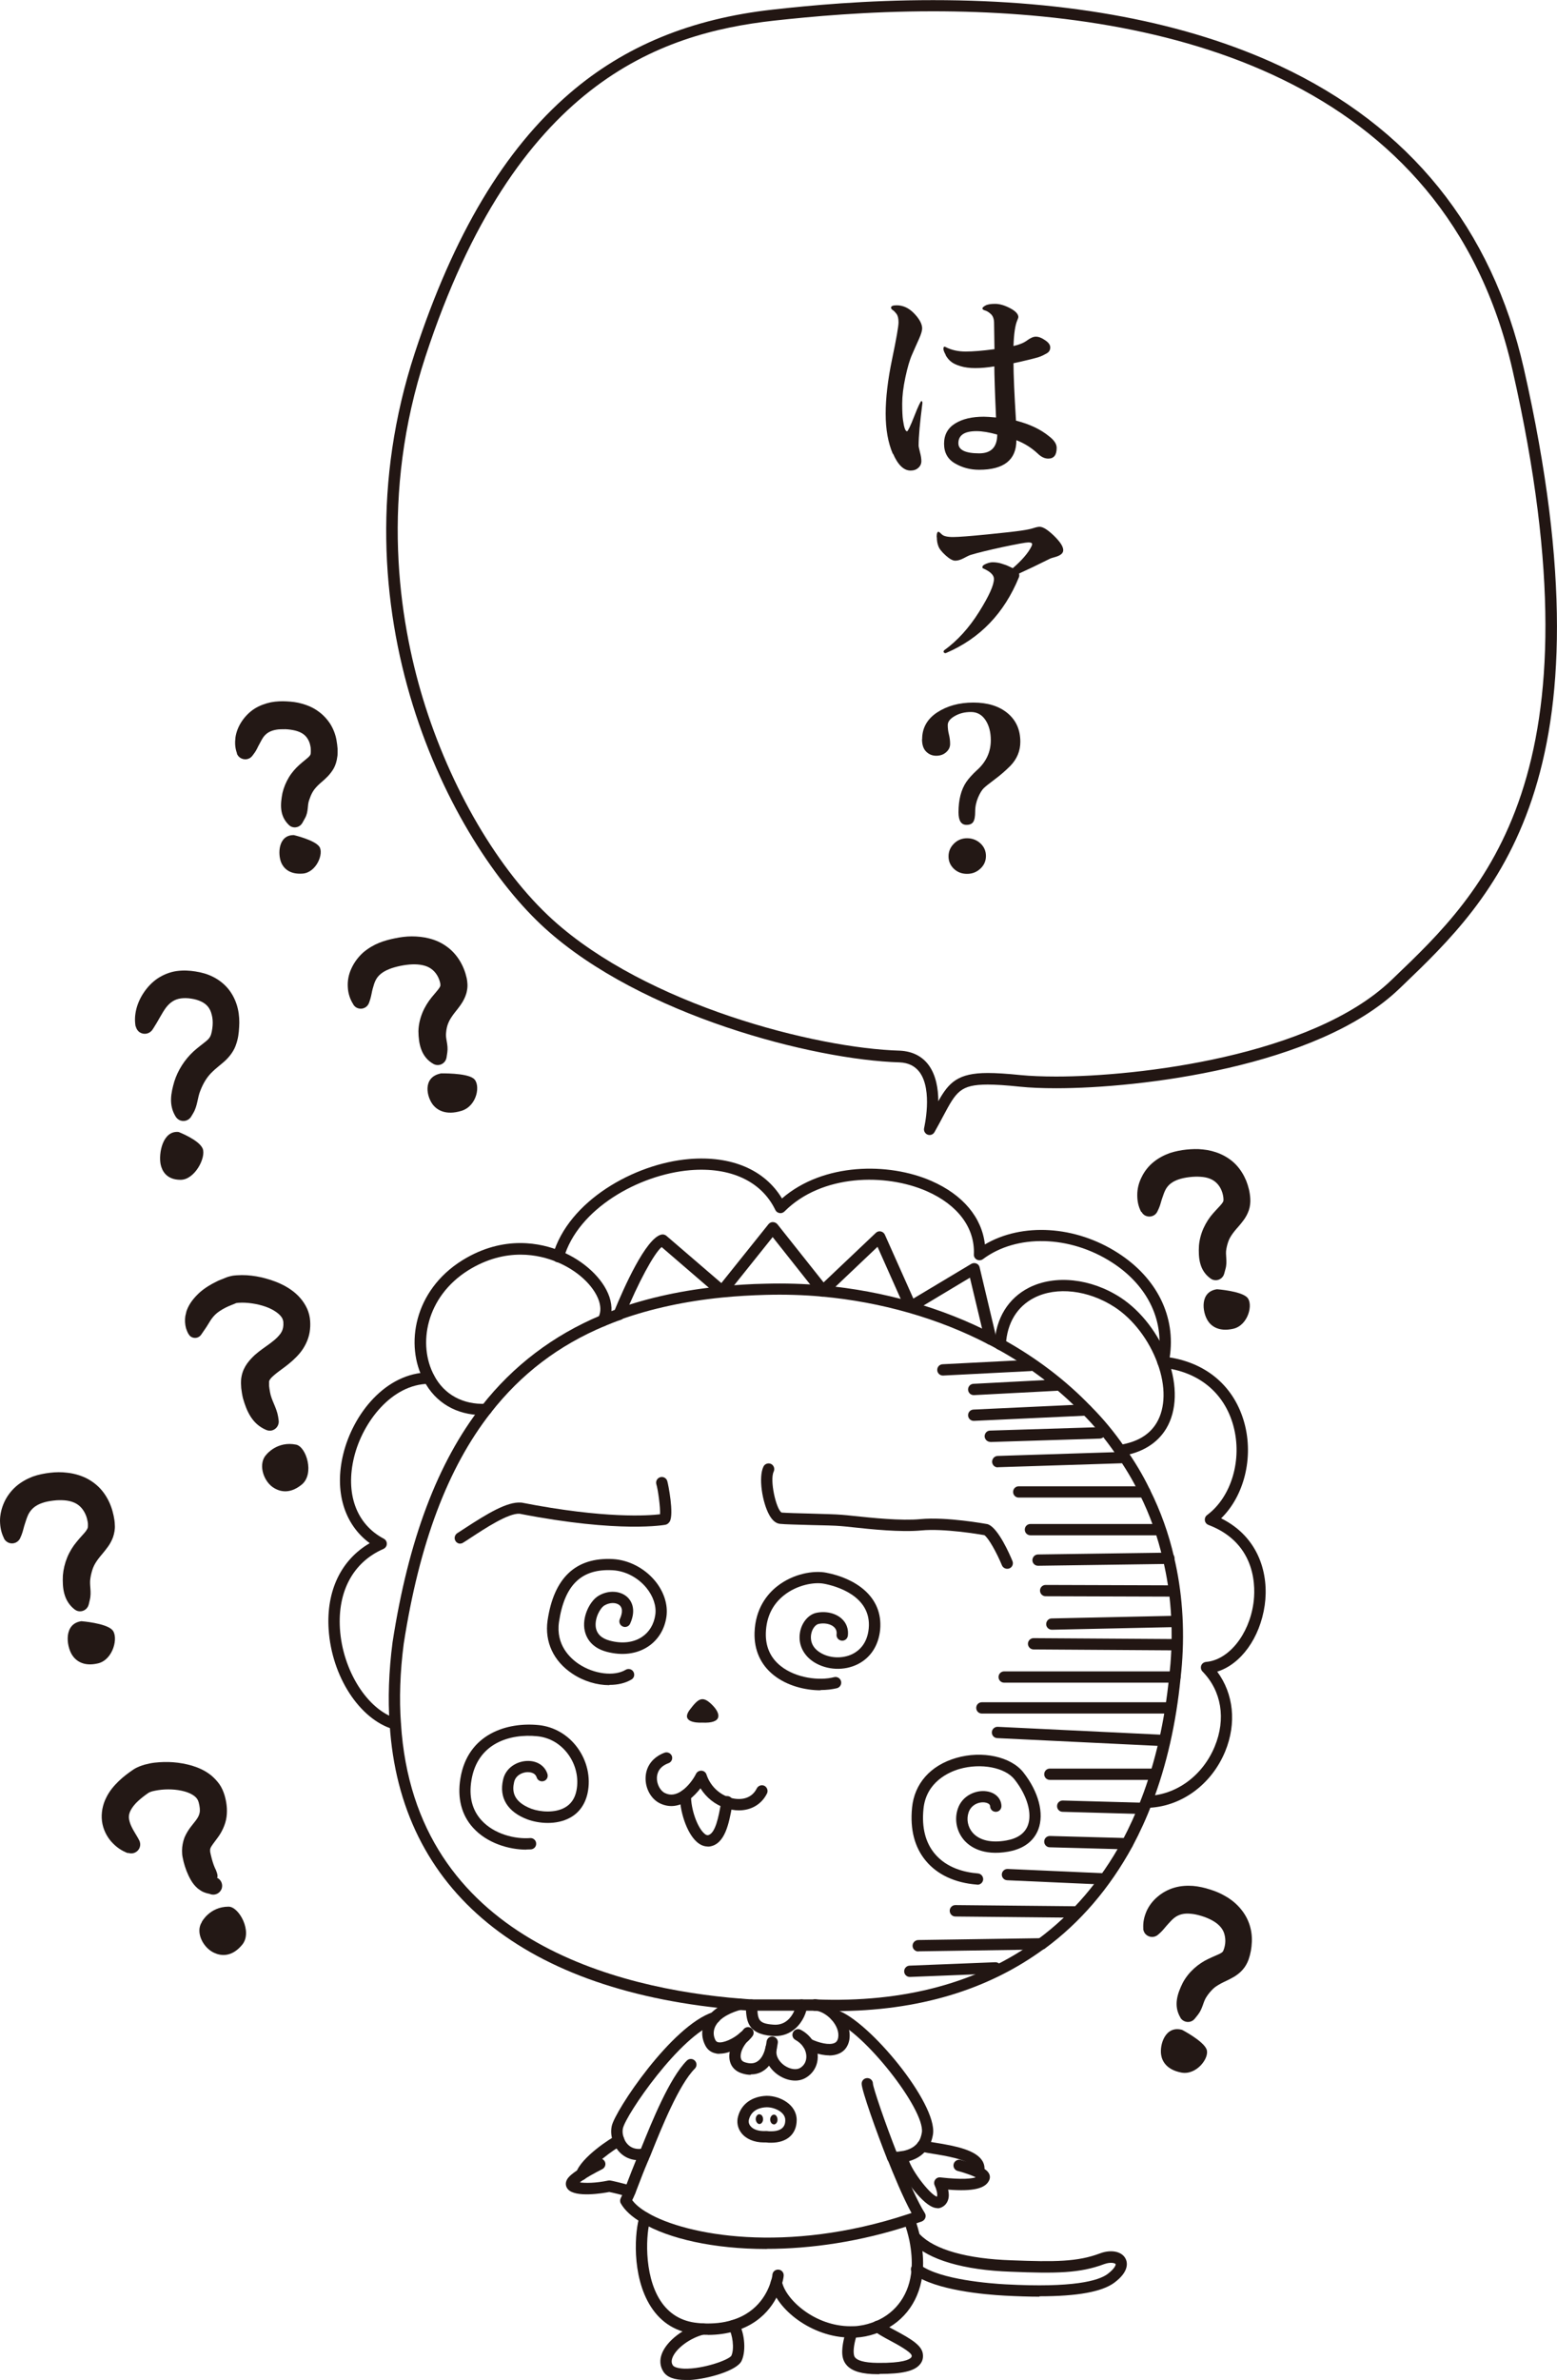 <?xml version="1.0" encoding="UTF-8"?>
<svg id="_レイヤー_2" data-name="レイヤー 2" xmlns="http://www.w3.org/2000/svg" width="118.63" height="181.17" viewBox="0 0 118.63 181.17">
  <defs>
    <style>
      .cls-1 {
        fill: #221613;
      }

      .cls-2 {
        fill: #231815;
      }
    </style>
  </defs>
  <g id="DESIGN">
    <g>
      <path class="cls-1" d="M58.95,161.71c-.14,0-.27-.17-.27-.37s.14-.37.29-.37c.16,0,.27.19.27.39s-.13.36-.29.36"/>
      <path class="cls-1" d="M57.87,160.95c.16,0,.27.17.27.37s-.13.37-.29.37c-.14-.01-.27-.19-.27-.39s.14-.37.29-.36"/>
      <path class="cls-2" d="M53.49,131.13c-.53.03-1.59-.09-.95-.96.66-.87.97-1.12,1.69-.42.72.7.83,1.46-.74,1.38"/>
      <path class="cls-1" d="M58.75,163.11c-.12,0-.25,0-.38-.02-.06,0-.12,0-.18,0-.73,0-1.36-.27-1.71-.73-.28-.36-.37-.83-.24-1.27.25-.93,1.06-1.51,2.15-1.55h.05c.95,0,2.26.64,2.26,1.84,0,1.07-.74,1.73-1.94,1.73ZM58.38,162.22h.05c.11.02.22.02.32.02,1.08,0,1.08-.65,1.08-.86,0-.6-.81-.97-1.4-.97h-.02c-.41.01-1.13.15-1.34.91-.05.19-.02.36.1.51.21.28.65.42,1.19.39h.03Z"/>
      <path class="cls-1" d="M59.04,153.06c-1.12,0-1.79,0-1.8,0-.18,0-.33-.02-.49-.03-.14,0-.27-.02-.4-.03-16.4-1.32-25.87-9.05-26.66-21.74-.14-1.92-.07-4.03.22-6.25,1.21-7.81,3.43-13.69,6.79-17.99,2.39-3.05,5.44-5.37,9.07-6.89.43-.18.84-.34,1.24-.48.23-.08.47.04.55.27.08.22-.04.47-.27.55-.38.13-.77.29-1.19.46-3.54,1.48-6.39,3.65-8.72,6.63-3.27,4.18-5.43,9.92-6.62,17.57-.28,2.16-.35,4.21-.21,6.07,1.03,16.49,16.64,20.2,25.86,20.94.13,0,.27.02.41.03.15.01.3.02.45.03,0,0,.65,0,1.77,0,.57,0,1.25,0,2.02,0h1.03c.24,0,.43.19.43.43s-.19.43-.43.43h-1.03c-.77,0-1.45,0-2.01,0Z"/>
      <path class="cls-1" d="M63.62,153.09c-.51,0-1.02-.01-1.54-.03-.24,0-.42-.21-.41-.45,0-.24.21-.42.45-.41,6.76.27,12.47-1.27,16.96-4.57.19-.14.46-.1.6.09.14.19.1.46-.09.6-4.3,3.17-9.66,4.77-15.96,4.77Z"/>
      <path class="cls-1" d="M79.34,148.4c-.13,0-.26-.06-.35-.18-.14-.19-.1-.46.09-.6,2.59-1.91,4.75-4.42,6.42-7.48.56-1.06,1.04-2.12,1.44-3.16,1.09-2.83,1.81-5.98,2.14-9.37.04-.32.07-.65.1-.97.22-2.76.03-5.43-.58-7.94-.39-1.71-.98-3.37-1.77-4.95-.5-1.05-1.12-2.08-1.84-3.09-.78-1.13-1.6-2.12-2.52-3.04-1.84-1.91-4.02-3.57-6.48-4.92-.22-.13-.45-.25-.73-.39-3.75-1.95-8.12-3.2-12.63-3.61-1.41-.13-2.86-.17-4.32-.13-1.08.03-2.15.09-3.28.2-2.8.28-5.4.84-7.73,1.67-.23.08-.47-.04-.55-.26-.08-.22.04-.47.26-.55,2.4-.85,5.07-1.43,7.94-1.71,1.15-.11,2.24-.18,3.34-.2,1.49-.04,2.98,0,4.42.13,4.63.42,9.1,1.7,12.95,3.7.29.14.53.28.76.41,2.52,1.39,4.77,3.1,6.67,5.07.95.95,1.81,1.98,2.61,3.15.74,1.04,1.39,2.12,1.91,3.21.82,1.64,1.44,3.37,1.84,5.13.62,2.6.82,5.36.6,8.21-.03.33-.06.67-.1,1-.34,3.45-1.07,6.68-2.19,9.58-.4,1.06-.9,2.16-1.48,3.25-1.73,3.17-3.97,5.78-6.67,7.77-.08.06-.17.08-.25.08Z"/>
      <path class="cls-1" d="M36.75,107.72c-1.96,0-3.58-.94-4.45-2.62-1.46-2.69-.77-6.86,2.92-9.16,3.2-1.98,6.06-1.29,7.48-.71,1.79.73,3.25,2.09,3.73,3.49.25.75.21,1.44-.12,2.02l-.07.09c-.08.08-.19.14-.31.14-.24,0-.43-.19-.43-.43,0-.1.03-.19.09-.26.24-.44.15-.93.04-1.27-.4-1.16-1.67-2.33-3.24-2.96-1.27-.52-3.82-1.14-6.7.64-3.25,2.03-3.88,5.67-2.61,8.02.76,1.45,2.2,2.23,3.95,2.15.24-.01.44.17.45.41.01.24-.17.44-.41.45-.1,0-.2,0-.3,0Z"/>
      <path class="cls-1" d="M85.34,110.85c-.21,0-.4-.16-.43-.37-.04-.24.13-.46.37-.49,1.34-.2,2.3-.76,2.85-1.69.67-1.13.7-2.77.07-4.5-.64-1.78-1.87-3.39-3.29-4.31-2-1.29-4.4-1.57-6.11-.7-1.3.66-2.07,1.92-2.16,3.56-.01.24-.21.42-.46.41-.24-.01-.42-.22-.41-.46.11-1.95,1.04-3.47,2.63-4.28,1.98-1,4.72-.71,6.97.75,1.57,1.02,2.93,2.79,3.64,4.74.71,1.97.66,3.88-.15,5.23-.68,1.14-1.88,1.87-3.46,2.1h-.06Z"/>
      <path class="cls-1" d="M30.1,131.66l-.12-.02c-2.59-.76-4.71-4.03-4.94-7.61-.19-2.94.95-5.29,3.13-6.56-1.94-1.42-2.71-3.93-2.02-6.77.75-3.08,3.24-6.2,6.53-6.23h0c.24,0,.43.19.43.43,0,.24-.19.43-.43.44-2.82.02-5.04,2.89-5.7,5.57-.68,2.78.16,5.11,2.26,6.22.15.08.24.23.23.4,0,.17-.11.31-.26.38-2.29,1-3.49,3.21-3.31,6.07.2,3.18,2.1,6.19,4.32,6.84.23.07.36.31.29.54-.06.19-.23.31-.41.31Z"/>
      <path class="cls-1" d="M87.35,137.58c-.24,0-.43-.19-.43-.43,0-.24.19-.43.42-.44,2.23-.03,4.28-1.51,5.21-3.76.87-2.1.52-4.23-.93-5.71-.12-.12-.15-.3-.1-.45.06-.16.2-.26.37-.28,1.71-.14,3.27-2.06,3.61-4.46.15-1.04.34-4.54-3.43-5.97-.15-.06-.25-.19-.27-.34-.02-.16.04-.31.17-.41,1.86-1.38,2.7-4.24,2-6.8-.69-2.52-2.66-4.13-5.41-4.42-.12-.01-.23-.08-.3-.18-.07-.1-.1-.22-.07-.34.63-2.89-.67-5.7-3.48-7.5-3.21-2.06-7.25-2.16-9.82-.24-.13.1-.31.11-.46.04-.15-.08-.24-.23-.23-.4.09-2.02-1.22-3.77-3.58-4.81-3.14-1.38-8.01-1.31-10.85,1.54-.1.1-.24.15-.38.12-.14-.02-.26-.11-.32-.24-1.05-2.18-3.42-3.28-6.5-3.02-3.88.33-8.54,2.93-9.62,6.7-.07.23-.31.36-.53.3-.23-.07-.36-.31-.3-.53,1.18-4.13,6.21-6.97,10.38-7.32,3.22-.27,5.76.81,7.08,3,3.15-2.73,8.13-2.76,11.39-1.33,2.4,1.05,3.84,2.78,4.07,4.83,2.84-1.67,6.89-1.44,10.14.65,2.98,1.91,4.42,4.86,3.94,7.95,2.88.46,4.94,2.26,5.69,4.99.72,2.63-.02,5.56-1.77,7.26,2.92,1.45,3.65,4.31,3.32,6.62-.36,2.49-1.82,4.49-3.62,5.05,1.25,1.68,1.49,3.93.61,6.07-1.06,2.57-3.42,4.26-5.99,4.3h0Z"/>
      <path class="cls-1" d="M75.46,102.36c-.2,0-.37-.13-.42-.33l-1.14-4.77-4.32,2.59c-.11.06-.23.08-.35.04-.12-.04-.21-.12-.26-.24l-2.11-4.74-3.88,3.68c-.09.08-.21.13-.33.12-.12,0-.23-.07-.31-.16l-3.47-4.38-3.53,4.41c-.07.09-.18.15-.3.16-.12,0-.23-.03-.32-.1l-4.31-3.71c-.58.48-1.79,2.71-2.84,5.28-.02.05-.05.1-.09.14-.17.17-.45.18-.62,0-.15-.15-.17-.37-.06-.54.7-1.71,2.4-5.56,3.59-5.83.13-.03.27,0,.38.09l4.19,3.6,3.59-4.48c.08-.1.21-.17.34-.16.13,0,.25.06.34.16l3.52,4.43,3.98-3.77c.1-.1.24-.14.38-.11.14.03.25.12.31.25l2.17,4.86,4.41-2.64c.12-.07.26-.08.39-.03.13.05.22.16.25.3l1.27,5.34c.06.23-.09.47-.32.52h-.1Z"/>
      <path class="cls-1" d="M76.74,119.42c-.17,0-.33-.1-.4-.26-.4-.97-1.02-2.08-1.34-2.3-.46-.08-3.09-.52-4.8-.36-1.56.15-3.86-.09-5.23-.24-.4-.04-.72-.08-.91-.09-.42-.04-1.37-.06-2.29-.08-1.01-.03-1.96-.05-2.34-.09-.31-.03-.59-.26-.82-.68-.53-.95-.84-2.87-.44-3.68.1-.21.36-.3.58-.2.21.11.3.36.2.58-.32.65.18,2.86.6,3.12.36.03,1.32.06,2.25.08.97.03,1.89.05,2.33.09.2.01.53.05.94.09,1.34.14,3.59.38,5.06.24,1.98-.19,4.98.36,5.1.38l.11.04c.75.36,1.57,2.21,1.8,2.77.09.22-.01.47-.23.56-.05.02-.11.03-.17.03Z"/>
      <path class="cls-1" d="M35.07,117.51c-.14,0-.28-.07-.36-.2-.13-.2-.07-.47.13-.6.17-.11.37-.24.57-.37,1.72-1.12,3.23-2.04,4.28-1.96h.04c6.38,1.25,9.73.99,10.56.89.03-.51-.15-1.86-.28-2.28-.07-.23.06-.47.29-.54.23-.07.47.06.54.29.08.26.52,2.51.19,3.08-.08.13-.19.22-.33.25-.03,0-3.41.66-11.11-.84-.85-.06-2.64,1.12-3.71,1.82-.21.14-.41.27-.59.38-.07.05-.15.07-.23.07Z"/>
      <path class="cls-1" d="M62.52,128.67c-1.19,0-2.57-.35-3.58-1.16-.99-.79-1.49-1.91-1.45-3.23.06-1.83.96-2.92,1.7-3.51,1.24-.99,2.82-1.24,3.77-1.05,2.13.41,4.33,1.76,4.1,4.33-.12,1.21-.73,2.15-1.72,2.64-1.03.51-2.32.45-3.3-.15-.83-.52-1.24-1.36-1.09-2.26.12-.75.63-1.36,1.22-1.5.71-.16,1.47,0,1.95.43.37.33.54.79.48,1.3-.03.24-.24.41-.48.38-.24-.03-.41-.24-.38-.48.03-.23-.04-.41-.2-.56-.26-.24-.75-.33-1.18-.23-.22.05-.49.36-.56.8-.05.32-.04.93.69,1.38.71.44,1.7.48,2.46.11.5-.25,1.13-.79,1.24-1.95.23-2.5-2.55-3.24-3.4-3.4-.78-.15-2.08.1-3.06.88-.88.7-1.34,1.66-1.38,2.86-.03,1.05.35,1.9,1.13,2.52,1.16.93,2.97,1.14,4.07.85.23-.06.47.08.53.31.06.23-.08.47-.31.53-.37.09-.79.14-1.25.14Z"/>
      <path class="cls-1" d="M46.42,128.28c-.93,0-1.96-.3-2.82-.88-1.43-.95-2.11-2.42-1.88-4.04.48-3.26,2.15-4.83,4.98-4.68,1.2.07,2.39.68,3.2,1.65.68.82,1,1.81.88,2.71-.13.97-.63,1.79-1.4,2.3-.86.57-1.97.71-3.15.4-1.33-.35-1.64-1.27-1.71-1.78-.13-1.03.48-2.15,1.11-2.5.72-.42,1.61-.38,2.15.1.25.22.76.87.23,2.04-.1.22-.36.31-.57.21-.22-.1-.31-.36-.21-.57.12-.27.29-.76-.02-1.04-.26-.23-.74-.23-1.14,0-.34.19-.76.96-.68,1.64.07.53.43.88,1.07,1.05.93.25,1.8.15,2.45-.28.56-.37.92-.97,1.02-1.7.09-.66-.16-1.4-.68-2.04-.65-.79-1.61-1.29-2.58-1.34-2.37-.13-3.66,1.12-4.08,3.94-.25,1.74.84,2.75,1.51,3.2,1.16.77,2.7.96,3.57.44.2-.12.47-.06.59.15.12.21.06.47-.15.59-.47.28-1.05.41-1.67.41Z"/>
      <path class="cls-1" d="M56.3,137.81c-.33,0-.69-.06-1.04-.18-.79-.26-1.45-.8-1.89-1.5-.24.31-.54.63-.88.88-.73.52-1.49.61-2.2.27-.69-.33-1.14-1.15-1.1-2,.04-.86.57-1.53,1.44-1.86.22-.08.47.03.56.25.08.22-.03.47-.26.55-.7.26-.86.73-.88,1.09-.02.49.25,1.01.61,1.18.42.21.86.14,1.32-.19.46-.33.86-.88,1.05-1.27.08-.16.25-.25.42-.24.18.01.33.13.38.3.27.81.9,1.45,1.7,1.72.71.25,1.69.22,2.13-.67.11-.21.36-.3.58-.2.21.11.3.37.2.58-.41.83-1.21,1.29-2.14,1.29Z"/>
      <path class="cls-1" d="M53.92,140.56c-.22,0-.51-.07-.82-.34-.81-.71-1.32-2.42-1.3-3.57,0-.24.2-.42.43-.42h0c.24,0,.43.2.42.44-.02,1.02.47,2.43,1.01,2.9.07.07.18.14.27.13.58-.09.83-1.46.99-2.37l.03-.16.02-.09c.04-.2.21-.36.43-.36.24,0,.43.19.43.43,0,.06,0,.11-.02.15h0s-.03.19-.03.19c-.24,1.29-.53,2.89-1.71,3.07-.05,0-.1.01-.15.01Z"/>
      <path class="cls-1" d="M74.45,143.46h-.03c-1.66-.13-3.01-.76-3.88-1.81-.86-1.03-1.21-2.39-1.05-4.04.18-1.84,1.4-3.22,3.36-3.79,1.99-.58,4.19-.1,5.13,1.11,1.15,1.46,1.59,3.12,1.13,4.33-.24.63-.83,1.43-2.28,1.69-1.98.35-2.97-.4-3.39-.89-.56-.66-.74-1.57-.46-2.38.34-1.01,1.39-1.44,2.19-1.32.66.09,1.11.53,1.13,1.11.01.24-.17.44-.41.45-.24.01-.44-.17-.45-.41,0-.22-.28-.28-.39-.3-.46-.07-1.05.17-1.25.75-.18.53-.06,1.12.3,1.54.51.59,1.42.81,2.58.6.85-.15,1.4-.54,1.63-1.14.35-.91-.05-2.28-1-3.49-.72-.93-2.57-1.28-4.21-.81-.76.22-2.54.96-2.74,3.05-.14,1.41.15,2.55.86,3.4.92,1.1,2.29,1.42,3.29,1.5.24.02.41.23.4.46-.02.23-.21.4-.43.4Z"/>
      <path class="cls-1" d="M40.1,140.8c-1.32,0-2.99-.49-4.05-1.66-.89-.97-1.22-2.28-.97-3.77.56-3.39,3.57-4.3,5.98-4.05,1.15.12,2.22.74,2.93,1.71.74,1.01,1.03,2.27.78,3.46-.18.84-.63,1.49-1.32,1.87-1.06.59-2.42.45-3.26.14-1.52-.57-2.18-1.65-1.86-3.02.2-.93,1.07-1.4,1.8-1.43.76-.04,1.38.35,1.58.99.07.23-.05.47-.28.54-.23.07-.47-.05-.54-.28-.13-.4-.58-.4-.72-.4-.41.02-.89.26-1,.76-.14.61-.15,1.47,1.32,2.03.69.25,1.79.33,2.54-.09.47-.26.77-.69.89-1.29.19-.95-.04-1.96-.63-2.77-.58-.79-1.4-1.27-2.33-1.37-2.14-.22-4.58.54-5.04,3.34-.21,1.24.05,2.27.76,3.05.96,1.06,2.56,1.45,3.71,1.36.23-.02.45.16.46.4.02.24-.16.44-.4.46-.12,0-.24.01-.36.01Z"/>
      <path class="cls-1" d="M59.05,154.99c-.08,0-.16,0-.24-.01-1.92-.16-1.95-1.22-1.99-2.33,0-.24.18-.44.42-.45.25,0,.44.18.45.42.04,1.11.05,1.41,1.21,1.5.43.04.8-.07,1.11-.34.45-.39.62-.96.63-1.17.01-.24.21-.42.45-.41.24.01.42.21.41.45-.02.49-.32,1.26-.92,1.78-.43.37-.94.56-1.51.56Z"/>
      <path class="cls-1" d="M56.69,155.49c-.13,0-.26-.06-.34-.17-.15-.19-.11-.46.08-.61.1-.08.17-.17.21-.22.14-.19.41-.24.6-.1.19.14.24.41.1.6-.11.15-.24.29-.39.41-.08.06-.17.09-.27.09Z"/>
      <path class="cls-1" d="M54.83,156.34c-.1,0-.2,0-.29-.03-.37-.07-.65-.29-.81-.62-.41-.8-.26-1.7.4-2.4.47-.5,1.18-.88,2.12-1.14.23-.06.47.07.53.3s-.07.47-.3.53c-.77.21-1.36.52-1.71.89-.41.44-.5.96-.26,1.43.05.09.11.14.21.16.38.08,1.15-.25,1.67-.72.18-.16.45-.14.61.04.16.18.14.45-.04.61-.55.48-1.4.94-2.12.94Z"/>
      <path class="cls-1" d="M57.2,157.94c-.23,0-.46-.04-.7-.12-.46-.15-.78-.47-.89-.92-.16-.65.13-1.48.76-2.13l.02-.02c.17-.17.44-.17.61,0,.17.17.17.44,0,.61h-.02c-.4.43-.62.97-.53,1.32.02.1.08.24.32.31.35.11.65.1.89-.04.3-.17.53-.53.66-1.08.04-.15.07-.32.09-.48.04-.24.26-.4.49-.36.24.04.4.26.36.49-.03.18-.06.38-.11.56-.2.78-.56,1.32-1.08,1.61-.26.15-.56.22-.87.22Z"/>
      <path class="cls-1" d="M60.59,158.38c-.42,0-.87-.14-1.29-.42-.73-.5-1.11-1.26-.99-2,0-.06.01-.14.06-.24.11-.21.37-.3.58-.19.19.09.28.31.22.5v.04c-.09.49.26.93.61,1.17.42.28.89.35,1.18.18.23-.14.39-.35.45-.62.07-.31,0-.66-.19-.96-.16-.24-.37-.42-.62-.56-.21-.11-.29-.38-.17-.59.11-.21.38-.29.59-.17.38.2.68.48.92.84.33.5.44,1.09.32,1.63-.11.49-.41.9-.84,1.16-.24.15-.53.23-.83.23Z"/>
      <path class="cls-1" d="M63.18,156.46c-.79,0-1.59-.37-1.79-.47-.21-.11-.3-.36-.2-.58.1-.21.36-.3.58-.2.61.3,1.43.5,1.83.3.1-.05.21-.14.26-.39.08-.43-.11-.94-.52-1.39-.37-.4-.87-.67-1.24-.67-.24,0-.44-.19-.44-.43s.19-.43.42-.43c.64,0,1.36.37,1.89.96.6.65.86,1.43.74,2.13-.09.47-.34.82-.73,1.01-.25.12-.53.17-.81.17Z"/>
      <path class="cls-1" d="M68.01,164.66c-.17,0-.33-.1-.4-.27-.82-2.07-1.96-5.27-1.96-5.77,0-.24.19-.43.43-.43s.43.19.43.43c.03.33.86,2.83,1.9,5.46.09.22-.02.47-.24.56-.05.02-.11.03-.16.03Z"/>
      <path class="cls-1" d="M58.41,171.2c-4.04,0-7.44-.78-9.49-1.99-.77-.45-1.32-.95-1.62-1.48-.07-.12-.07-.28,0-.41.08-.16.17-.37.3-.68.05-.14.12-.31.19-.5.2-.52.45-1.17.75-1.9.03-.06.05-.11.08-.17.04-.08.07-.17.12-.26l.13-.33c.8-1.97,2.13-5.28,3.46-6.62.17-.17.44-.17.61,0,.17.17.17.44,0,.61-1.21,1.21-2.55,4.54-3.27,6.33l-.14.35c-.05.1-.08.18-.11.26-.03.06-.05.12-.08.18-.3.7-.54,1.34-.74,1.86-.07.19-.14.36-.2.52-.09.21-.16.38-.23.51.24.33.64.66,1.18.97,2.91,1.71,10.57,3.15,19.79.11.1-.03.21-.07.31-.1-.66-1.2-1.41-3.03-1.83-4.09-.09-.22.02-.47.25-.56.22-.09.47.02.56.24.8,2.04,1.52,3.61,2.03,4.41.07.11.09.25.04.37-.04.12-.14.22-.26.27-.28.1-.56.19-.84.28-3.84,1.27-7.64,1.81-10.99,1.81Z"/>
      <path class="cls-1" d="M68.18,164.66s-.08,0-.11,0h-.04c-.24,0-.44-.19-.44-.43s.19-.43.42-.43h.07c.11,0,.33,0,.59-.04.4-.06.94-.22,1.27-.67.16-.2.25-.46.3-.77.23-1.76-4.47-7.71-6.72-8.48-.23-.08-.34-.32-.27-.55.08-.23.33-.35.55-.27,2.44.84,7.6,7.08,7.29,9.42-.07.46-.22.85-.46,1.16-.49.69-1.27.93-1.83,1.01-.25.04-.48.05-.63.05Z"/>
      <path class="cls-1" d="M48.66,164.44c-.97,0-1.64-.62-1.91-1.33-.18-.4-.23-.85-.14-1.27.24-1.15,4.55-7.64,7.71-8.67.23-.07.47.05.55.28.07.23-.05.47-.28.54-2.76.91-6.92,7.02-7.13,8.03-.05.25-.02.51.09.75v.03c.19.47.65.91,1.44.75.23-.05.46.1.51.34.05.23-.1.46-.34.51-.17.04-.34.05-.49.05Z"/>
      <path class="cls-1" d="M53.93,177.73c-.14,0-.28,0-.42-.01-.12,0-.28-.01-.42-.03-1.52-.14-2.69-.84-3.5-2.1-1.51-2.35-1.22-5.84-.85-6.9.08-.23.33-.34.55-.26.22.08.34.33.26.55-.31.88-.55,4.11.76,6.14.66,1.02,1.61,1.59,2.84,1.71.15.01.27.03.38.03.83.04,1.58-.04,2.22-.24,2.11-.62,2.79-2.29,2.99-2.97.08-.25.11-.42.11-.49.02-.24.23-.41.47-.39.24.02.41.23.39.47-.02.2-.07.43-.15.67-.23.81-1.05,2.8-3.57,3.54-.62.19-1.32.29-2.07.29Z"/>
      <path class="cls-1" d="M64.79,177.94c-2.94,0-5.67-2.18-6.06-4.08-.05-.23.1-.46.34-.51.23-.05.46.1.51.34.28,1.36,2.5,3.39,5.22,3.39.22,0,.43,0,.67-.04.41-.05.83-.17,1.25-.34,1.6-.67,2.59-2.11,2.73-3.94.05-.65,0-1.39-.16-2.2-.11-.5-.24-.96-.4-1.4-.08-.22.03-.47.26-.55.22-.08.47.04.55.26.17.47.31.97.43,1.52.18.9.24,1.72.18,2.45-.16,2.17-1.35,3.88-3.26,4.67-.49.21-.99.34-1.47.4-.27.03-.52.05-.77.05Z"/>
      <path class="cls-1" d="M52.23,181.17c-.85,0-1.42-.21-1.69-.64-.26-.41-.3-.89-.1-1.39.39-.97,1.67-1.95,2.99-2.27.23-.06.47.09.52.32.06.23-.09.46-.32.52-1.03.25-2.11,1.04-2.39,1.75-.14.35-.01.54.03.6.07.11.34.23.88.25,1.42.03,3.34-.65,3.57-.98.26-.54.07-1.71-.18-2.02-.15-.19-.12-.46.07-.61.19-.15.46-.12.61.07.46.58.68,2.11.28,2.95-.36.75-2.59,1.37-3.91,1.45-.12,0-.24.01-.35.01Z"/>
      <path class="cls-1" d="M67.01,180.73s-.1,0-.15,0c-1.16,0-1.89-.21-2.31-.64-.35-.36-.39-.8-.38-1.15.02-.67.27-1.42.28-1.45.08-.22.32-.34.55-.27.23.08.35.32.27.55,0,0-.22.65-.23,1.19,0,.27.03.42.14.53.16.17.59.37,1.7.38,1.9.02,2.41-.25,2.54-.41.03-.03.05-.07.04-.16-.07-.28-1.14-.86-1.65-1.13-.56-.3-1-.54-1.24-.78-.17-.17-.16-.44,0-.61.17-.17.44-.16.61,0,.14.14.61.4,1.03.62,1.21.65,2.01,1.13,2.1,1.77.05.32-.03.61-.24.84-.43.49-1.34.7-3.06.7Z"/>
      <path class="cls-1" d="M79.2,174.83c-.8,0-1.69-.03-2.65-.08-1.53-.08-5.26-.41-6.92-1.62l-.1-.08c-.17-.17-.17-.44,0-.61.15-.15.38-.17.55-.05l.07.05c1.52,1.1,5.33,1.39,6.46,1.45,5.16.28,7.07-.27,7.77-.78.6-.45.64-.73.62-.76-.04-.07-.36-.18-.87,0-1.86.7-3.68.72-7.1.58-3.6-.12-6.29-.91-7.55-2.22-.17-.17-.16-.44.01-.61.17-.17.44-.16.61,0,1.11,1.15,3.59,1.85,6.96,1.96,3.3.13,5.04.12,6.76-.53.84-.31,1.64-.15,1.93.39.14.26.34.97-.87,1.86-.94.68-2.8,1.02-5.68,1.02Z"/>
      <path class="cls-1" d="M47.99,167.25s-.09,0-.14-.02c-.47-.16-1.18-.32-1.43-.37-.47.09-2.58.45-3.15-.21-.15-.17-.2-.4-.12-.62.08-.25.35-.51.92-.88.63-.4,1.4-.78,1.43-.8.21-.11.47-.02.58.19.11.21.02.47-.19.58,0,0-.76.38-1.35.75-.16.11-.28.19-.36.26.41.06,1.21.06,2.16-.14.06-.01.12-.01.18,0,.04,0,.99.21,1.61.41.23.08.35.32.27.55-.06.18-.23.3-.41.3Z"/>
      <path class="cls-1" d="M44.31,165.95s-.08,0-.12-.02c-.23-.07-.36-.31-.29-.54.36-1.17,2.71-2.69,3.09-2.84.22-.08.47.03.56.25.08.22-.03.47-.25.56-.37.15-2.36,1.56-2.58,2.29-.06.19-.23.31-.41.31Z"/>
      <path class="cls-1" d="M71.43,168.09c-.18,0-.37-.06-.58-.19-.93-.55-2.45-2.63-2.54-3.68-.02-.24.16-.45.39-.47.24-.02.45.16.47.4.07.83,1.67,2.91,2.22,3.07v-.02c.07-.18-.06-.6-.17-.83-.07-.14-.06-.31.03-.44.09-.13.24-.2.4-.18,1.7.19,2.41.09,2.71-.01h-.02c-.52-.26-1.36-.48-1.37-.48-.23-.06-.37-.29-.31-.53.06-.23.3-.37.53-.31.04.01.94.24,1.53.53.39.18.59.37.67.59.05.14.04.29-.02.42-.28.64-1.23.87-3.13.72.06.26.08.56-.02.82-.09.25-.27.44-.51.54-.09.04-.18.06-.28.06Z"/>
      <path class="cls-1" d="M74.53,165.76s-.1,0-.15-.02c-.22-.08-.34-.33-.26-.55.04-.12.02-.19-.01-.25-.33-.56-2.16-.85-3.04-.99-.67-.11-.89-.15-1.04-.26-.19-.14-.23-.41-.09-.6.13-.18.37-.23.56-.12.1.03.44.09.71.13,1.64.26,3.15.57,3.65,1.41.17.3.2.63.08.98-.06.18-.23.28-.41.28Z"/>
      <path class="cls-1" d="M71.84,104.71c-.23,0-.42-.18-.43-.41-.01-.24.17-.44.41-.45l6.67-.34c.24-.01.44.17.45.41.01.24-.17.44-.41.45l-6.67.34h-.02Z"/>
      <path class="cls-1" d="M74.19,106.2c-.23,0-.42-.18-.43-.41-.01-.24.17-.44.41-.45l6.32-.33c.23-.01.44.17.45.41.01.24-.17.44-.41.45l-6.32.33h-.02Z"/>
      <path class="cls-1" d="M74.19,108.16c-.23,0-.42-.18-.43-.41-.01-.24.17-.44.41-.45l8.59-.4c.23-.01.44.17.45.41.01.24-.17.44-.41.45l-8.59.4h-.02Z"/>
      <path class="cls-1" d="M75.45,109.76c-.23,0-.42-.19-.43-.42,0-.24.18-.44.42-.44l8.33-.26c.23,0,.44.18.45.42,0,.24-.18.44-.42.45l-8.34.26h-.01Z"/>
      <path class="cls-1" d="M76.02,111.7c-.23,0-.42-.18-.43-.42,0-.24.18-.44.42-.45l9.38-.3h.01c.23,0,.42.18.43.42,0,.24-.18.44-.42.44l-9.38.3h-.01Z"/>
      <path class="cls-1" d="M87.22,114h-9.6c-.24,0-.43-.19-.43-.43s.19-.43.43-.43h9.6c.24,0,.43.19.43.43s-.19.43-.43.43Z"/>
      <path class="cls-1" d="M88.38,116.87h-9.87c-.24,0-.43-.19-.43-.43s.19-.43.43-.43h9.87c.24,0,.43.19.43.43s-.19.43-.43.43Z"/>
      <path class="cls-1" d="M79.09,119.19c-.24,0-.43-.19-.43-.42,0-.24.19-.44.43-.44l9.97-.14c.24,0,.43.19.43.43s-.19.43-.43.43h-.03l-9.93.14h0Z"/>
      <path class="cls-1" d="M89.15,121.54h0l-9.48-.03c-.24,0-.43-.19-.43-.43,0-.24.19-.43.43-.43h0l9.48.03c.24,0,.43.19.43.43,0,.24-.19.43-.43.43Z"/>
      <path class="cls-1" d="M80.14,124.06c-.23,0-.43-.19-.43-.42,0-.24.18-.44.42-.44l9.32-.2c.24,0,.44.18.44.42,0,.24-.18.44-.42.44l-9.32.2h0Z"/>
      <path class="cls-1" d="M89.56,125.63h0l-10.81-.07c-.24,0-.43-.2-.43-.43,0-.24.2-.43.43-.43h0l10.81.07c.24,0,.43.2.43.43,0,.24-.19.43-.43.43Z"/>
      <path class="cls-1" d="M89.53,128.09h-13.02c-.24,0-.43-.19-.43-.43s.19-.43.43-.43h13c.24,0,.44.19.44.43s-.19.43-.42.43Z"/>
      <path class="cls-1" d="M89.2,130.44h-14.39c-.24,0-.43-.19-.43-.43s.19-.43.43-.43h14.39c.24,0,.43.19.43.43s-.19.43-.43.43Z"/>
      <path class="cls-1" d="M88.45,132.91h-.02l-12.45-.6c-.24-.01-.42-.21-.41-.45.01-.24.22-.42.45-.41l12.45.6c.24.01.42.21.41.45-.01.23-.2.41-.43.41Z"/>
      <path class="cls-1" d="M87.92,135.49h-7.93c-.24,0-.43-.19-.43-.43s.19-.43.43-.43h7.93c.24,0,.43.19.43.43s-.19.43-.43.43Z"/>
      <path class="cls-1" d="M87.11,138.09h-.01l-6.14-.17c-.24,0-.43-.21-.42-.44,0-.24.2-.42.43-.42h.01l6.14.17c.24,0,.43.21.42.44,0,.24-.2.42-.43.42Z"/>
      <path class="cls-1" d="M85.89,140.78h-.01l-5.9-.16c-.24,0-.43-.21-.42-.44,0-.24.2-.42.43-.42h.01l5.9.16c.24,0,.43.2.42.44,0,.23-.2.42-.43.42Z"/>
      <path class="cls-1" d="M84.14,143.46h-.02l-7.38-.33c-.24-.01-.42-.21-.41-.45.01-.24.22-.42.45-.41l7.38.33c.24.01.42.21.41.45,0,.23-.2.41-.43.41Z"/>
      <path class="cls-1" d="M82.01,145.98h0l-9.22-.09c-.24,0-.43-.2-.43-.44,0-.24.2-.43.43-.43h0l9.22.09c.24,0,.43.2.43.44,0,.24-.2.43-.43.43Z"/>
      <path class="cls-1" d="M69.96,148.55c-.23,0-.43-.19-.43-.43,0-.24.19-.43.43-.44l9.37-.14h.02c.24,0,.43.19.43.43s-.19.43-.43.43l-9.37.14h0Z"/>
      <path class="cls-1" d="M69.32,150.49c-.23,0-.42-.18-.43-.41-.01-.24.18-.44.41-.45l6.53-.26c.23-.01.44.18.45.41s-.18.44-.41.45l-6.53.26h-.02Z"/>
      <path class="cls-1" d="M70.83,86.4c-.05,0-.11-.01-.16-.03-.2-.08-.31-.3-.26-.5,0-.03.68-2.87-.35-4.26-.35-.46-.84-.71-1.52-.74-6.55-.19-19.67-3.56-27-10.19-7.25-6.55-16.35-24.24-9.94-43.8,2.96-9.03,6.83-15.51,11.83-19.8,4.17-3.58,9.23-5.66,15.45-6.35,2.78-.31,7.06-.72,12.21-.72,10.4,0,19.28,1.68,26.39,4.99,9.93,4.63,16.19,12.38,18.62,23.04,7.12,31.34-2.36,40.4-9.27,47.02l-.22.21c-6.25,5.99-19.83,7.57-26.13,7.57-1.06,0-2.02-.04-2.78-.12-1.05-.11-1.83-.16-2.44-.16-2.11,0-2.41.56-3.39,2.39-.19.36-.41.77-.67,1.23-.08.14-.22.22-.38.22ZM71.09.86c-5.1,0-9.36.41-12.11.71-8.78.98-19.74,4.76-26.56,25.56-3.48,10.6-2.03,20.01-.2,26.04,2.07,6.81,5.77,13.11,9.9,16.85,7.16,6.48,20.02,9.78,26.45,9.96.95.05,1.68.42,2.18,1.09.57.77.74,1.82.74,2.76.8-1.43,1.49-2.15,3.77-2.15.64,0,1.44.05,2.52.16.73.07,1.66.11,2.69.11,6.18,0,19.47-1.53,25.53-7.33l.22-.21c6.77-6.47,16.04-15.34,9.03-46.2C110.12,5.61,88.41.86,71.09.86Z"/>
      <path class="cls-2" d="M68.03,34.56c-.37-.86-.55-1.88-.55-3.07s.16-2.57.49-4.15c.33-1.58.49-2.51.49-2.8s-.05-.49-.14-.63c-.1-.13-.19-.23-.29-.3-.1-.06-.14-.13-.14-.19,0-.12.14-.18.43-.18.49,0,.94.21,1.34.63.4.42.6.8.6,1.13,0,.17-.08.44-.24.8-.16.36-.34.75-.52,1.17-.19.42-.36,1.01-.52,1.76-.16.75-.24,1.42-.24,1.99s.02,1,.06,1.26c.08.57.18.85.31.85.06,0,.25-.38.55-1.15.3-.77.49-1.15.54-1.15s.08.05.08.15c-.19,1.48-.29,2.56-.29,3.25,0,.06.04.22.1.48.07.26.11.49.11.69s-.08.38-.23.51c-.15.14-.35.21-.59.21-.52,0-.97-.43-1.34-1.29M72.06,27.02c-.12-.2-.18-.36-.18-.47s.03-.16.1-.16l.05.02c.46.24.98.35,1.54.35s1.3-.06,2.2-.18l-.03-1.99c0-.3-.08-.52-.23-.67-.15-.14-.3-.24-.44-.28-.15-.04-.22-.1-.22-.16s.08-.14.23-.22c.16-.09.4-.13.74-.13s.72.11,1.14.33c.42.22.63.45.63.68,0,.04-.03.12-.08.24-.16.36-.26,1.02-.29,1.96.44-.1.79-.24,1.04-.43.26-.19.49-.29.68-.28.2,0,.43.09.69.27.26.17.39.35.39.55s-.09.35-.27.45c-.18.1-.33.18-.46.23-.12.05-.29.1-.49.15-.2.05-.38.1-.52.13-.15.03-.33.08-.55.13-.22.05-.4.09-.51.11,0,.82.06,2.27.19,4.37,1.02.26,1.86.65,2.52,1.19.39.3.58.59.58.88,0,.55-.21.82-.64.82-.27,0-.53-.12-.79-.37-.49-.46-1.04-.8-1.64-1.03,0,1.5-.95,2.25-2.84,2.25-.67,0-1.28-.16-1.83-.48-.56-.32-.84-.82-.84-1.5s.28-1.19.84-1.54c.56-.35,1.29-.52,2.19-.52.19,0,.5.02.93.06-.09-2.02-.13-3.32-.13-3.89-.54.09-1.02.13-1.45.13s-.82-.05-1.14-.15c-.33-.1-.57-.22-.72-.35-.16-.13-.29-.29-.41-.5M73.02,33.74c0,.51.53.77,1.59.77.91,0,1.37-.48,1.37-1.43-.61-.17-1.14-.26-1.58-.26-.92,0-1.38.31-1.38.92"/>
      <path class="cls-2" d="M71.37,40.9v-.08c0-.23.05-.34.14-.34.03,0,.12.07.25.2.13.13.42.2.85.2s1.31-.07,2.63-.2c1.32-.13,2.18-.23,2.58-.29.4-.06.71-.12.92-.19.21-.07.37-.1.47-.1.26,0,.62.23,1.09.68.47.46.71.82.71,1.1,0,.24-.21.41-.64.53-.19.05-.31.09-.35.11-.94.47-1.74.85-2.38,1.14.01.02.02.06.02.13s-.01.12-.03.16c-1.12,2.73-2.96,4.65-5.53,5.75l-.05.02c-.11,0-.16-.05-.16-.14l.05-.08c1.01-.73,1.89-1.7,2.65-2.91.76-1.21,1.14-2.05,1.14-2.52,0-.29-.27-.56-.82-.8-.04-.01-.06-.04-.06-.1,0-.1.1-.18.3-.26.2-.08.36-.11.48-.11s.25.01.37.03c.12.02.25.05.36.09.12.04.22.07.3.1.08.03.18.08.29.13.11.05.18.09.22.1.68-.59,1.16-1.14,1.41-1.64.04-.07.06-.14.06-.19,0-.09-.1-.13-.29-.13s-.84.12-1.94.35c-1.1.24-1.93.44-2.48.61-.12.04-.29.13-.52.25-.23.12-.44.18-.63.18s-.43-.13-.73-.4c-.3-.27-.49-.51-.56-.72-.08-.21-.11-.43-.11-.66"/>
      <path class="cls-2" d="M70.26,56.26c0-.84.38-1.52,1.13-2.02.76-.5,1.68-.76,2.77-.76s1.96.27,2.61.81c.65.54.97,1.27.97,2.18,0,.69-.25,1.3-.76,1.83-.36.36-.76.71-1.18,1.02-.42.32-.71.54-.85.68-.14.14-.29.38-.43.71-.14.33-.22.69-.22,1.07s-.05.64-.15.79c-.1.15-.27.22-.51.22-.41,0-.61-.32-.61-.96,0-.95.2-1.72.59-2.3.2-.29.47-.58.79-.88.72-.63,1.08-1.4,1.08-2.3,0-.61-.13-1.12-.4-1.53-.27-.41-.64-.62-1.11-.62s-.88.1-1.24.31c-.35.2-.53.43-.53.68s.03.49.09.72c.06.24.09.47.09.72s-.1.45-.3.63c-.2.18-.45.27-.76.27s-.56-.11-.77-.32c-.21-.21-.31-.53-.31-.93M72.68,66.14c-.27-.26-.41-.57-.41-.95s.14-.7.41-.97c.27-.27.61-.41,1-.41s.74.13,1.02.39c.28.26.42.58.42.96s-.14.7-.42.96c-.29.27-.62.4-1.02.4s-.73-.13-1-.38"/>
      <path class="cls-2" d="M86.95,92.26c-.23-.45-.3-.84-.3-1.3,0-.45.11-.92.33-1.35.21-.44.53-.85.92-1.16.38-.31.82-.53,1.24-.68.43-.14.86-.22,1.25-.26.41-.04.83-.06,1.26-.01.86.08,1.84.44,2.53,1.17.34.36.59.78.77,1.21.17.44.28.86.31,1.35.02.29-.01.6-.11.9-.1.29-.25.55-.39.74-.29.4-.53.63-.71.86-.18.23-.31.42-.41.64-.09.22-.16.46-.2.69-.1.48.1.95-.07,1.54l-.1.37c-.1.35-.47.56-.82.46-.08-.02-.15-.06-.21-.1-.87-.62-.94-1.6-.89-2.51.04-.46.16-.91.35-1.33.19-.42.45-.82.73-1.13.27-.31.54-.57.66-.73.13-.18.12-.18.13-.31,0-.21-.06-.49-.15-.7-.09-.22-.21-.4-.36-.55-.29-.3-.71-.46-1.24-.49-.51-.04-1.18.04-1.64.19-.48.16-.8.39-1.01.76-.1.19-.18.4-.26.65-.09.24-.15.55-.26.79l-.11.24c-.15.34-.55.49-.9.34-.14-.06-.26-.18-.32-.31"/>
      <path class="cls-2" d="M92.72,98.14s1.81.13,2.3.62c.49.49.09,2.13-1.06,2.39-1.15.26-1.71-.25-1.94-.62-.42-.66-.62-2.21.71-2.39"/>
      <path class="cls-2" d="M87.11,146.82c-.03-.5.06-.89.24-1.32.18-.41.47-.8.84-1.11.37-.32.83-.57,1.3-.7.48-.14.96-.16,1.41-.13.45.04.88.14,1.25.26.39.12.78.27,1.16.49.76.41,1.51,1.14,1.85,2.08.17.46.24.95.22,1.42-.02.47-.09.9-.25,1.36-.1.27-.25.55-.46.78-.2.23-.45.41-.65.53-.43.25-.74.37-1,.51-.25.14-.45.26-.62.43-.17.17-.33.36-.46.56-.28.4-.29.91-.67,1.39l-.24.3c-.23.29-.65.33-.94.1-.06-.05-.12-.11-.15-.18-.55-.92-.23-1.84.18-2.66.22-.41.51-.77.85-1.08.34-.31.74-.57,1.11-.74.37-.18.72-.31.9-.41.19-.11.18-.12.24-.24.08-.2.14-.47.14-.7,0-.24-.04-.45-.11-.65-.15-.39-.47-.7-.94-.95-.45-.24-1.1-.44-1.58-.48-.5-.05-.89.04-1.23.29-.17.13-.33.3-.5.49-.17.18-.36.44-.56.63l-.2.18c-.28.25-.7.23-.96-.04-.11-.12-.16-.26-.18-.41"/>
      <path class="cls-2" d="M90.07,154.52s1.61.84,1.86,1.48c.25.64-.76,1.99-1.92,1.77-1.16-.22-1.47-.9-1.54-1.34-.13-.77.31-2.27,1.6-1.91"/>
      <path class="cls-2" d="M18.06,57.36c-.16-.44-.17-.81-.12-1.23.06-.41.22-.82.47-1.2.25-.38.59-.73.98-.98.4-.25.83-.4,1.25-.49.42-.08.83-.09,1.2-.07.38.02.78.06,1.18.18.4.11.81.28,1.19.55.38.26.71.61.96,1,.24.39.4.82.47,1.24.04.21.06.42.08.63,0,.11,0,.21,0,.32,0,.1,0,.2-.03.35-.03.26-.12.56-.25.81-.14.25-.31.46-.46.62-.31.32-.56.5-.74.68-.18.18-.31.33-.42.52-.11.19-.19.39-.26.6-.16.42-.04.87-.31,1.37l-.21.38c-.18.32-.58.44-.9.26-.05-.03-.1-.07-.14-.11-.72-.7-.64-1.59-.48-2.42.1-.42.26-.81.48-1.18.22-.37.51-.7.8-.96.29-.26.56-.46.71-.6.14-.15.13-.15.16-.25,0-.01.01-.07.01-.13,0-.06,0-.11,0-.17,0-.11-.01-.22-.04-.33-.04-.21-.12-.39-.22-.54-.19-.3-.5-.49-.94-.6-.22-.05-.46-.09-.73-.1-.27,0-.51,0-.72.04-.43.08-.71.24-.94.53-.11.15-.21.34-.32.55-.12.2-.22.47-.37.67l-.17.23c-.22.3-.64.36-.95.14-.11-.08-.19-.19-.24-.32"/>
      <path class="cls-2" d="M22.39,63.57s1.58.37,1.94.88c.36.51-.22,1.97-1.27,2.05-1.05.08-1.47-.46-1.63-.83-.28-.66-.23-2.12.96-2.1"/>
      <path class="cls-2" d="M.31,117.11c-.23-.46-.3-.87-.31-1.34,0-.46.11-.94.31-1.39s.52-.89.91-1.23c.39-.34.84-.58,1.28-.75.45-.16.9-.24,1.31-.29.43-.05.87-.06,1.33,0,.46.05.94.18,1.39.39.45.22.88.54,1.21.93.33.39.57.83.73,1.28.08.22.14.45.19.68.02.11.04.23.06.34.01.11.03.23.03.38.02.29-.04.61-.14.91-.11.29-.25.54-.4.74-.29.4-.53.65-.71.89-.18.24-.31.45-.41.7-.09.24-.16.51-.2.77-.1.53.11,1.05-.05,1.68l-.08.34c-.09.36-.45.59-.82.5-.09-.02-.18-.07-.25-.12-.86-.67-.94-1.66-.9-2.59.04-.47.15-.93.33-1.37.18-.44.44-.86.72-1.19.27-.34.55-.61.7-.81.14-.21.16-.25.16-.4,0-.03,0-.1,0-.17,0-.07-.02-.13-.03-.2-.02-.13-.06-.26-.1-.38-.09-.24-.22-.46-.37-.63-.3-.34-.72-.52-1.27-.57-.27-.02-.57-.02-.87.02-.32.04-.59.09-.84.18-.5.17-.83.44-1.05.85-.1.21-.19.46-.27.73-.09.26-.15.59-.26.86l-.09.21c-.14.35-.54.52-.89.38-.16-.07-.28-.18-.36-.33"/>
      <path class="cls-2" d="M6.2,123.41s1.85.14,2.35.66c.5.52.09,2.27-1.08,2.55-1.17.28-1.74-.26-1.99-.66-.43-.7-.63-2.36.72-2.55"/>
      <path class="cls-2" d="M10.33,78.14c-.08-.49-.05-.89.06-1.34.11-.43.3-.85.57-1.25.27-.4.62-.78,1.05-1.07.44-.29.95-.49,1.45-.56.51-.07,1-.04,1.43.03.45.07.92.19,1.38.43.45.23.89.58,1.21,1.01.32.43.53.92.64,1.4.11.48.13.95.1,1.4-.03.46-.06.85-.27,1.42-.2.54-.62,1-.96,1.28-.34.29-.59.48-.8.69-.42.39-.71.89-.92,1.43-.23.54-.21,1.16-.55,1.73l-.15.25c-.19.33-.62.44-.94.25-.1-.06-.18-.14-.24-.23-.56-.9-.36-1.81-.11-2.68.27-.86.79-1.67,1.46-2.29.33-.3.68-.55.91-.74.24-.19.33-.31.4-.47.06-.13.13-.49.15-.77.02-.29,0-.57-.07-.82-.12-.5-.38-.8-.8-1-.21-.1-.47-.18-.75-.22-.3-.05-.56-.05-.79-.02-.46.06-.82.28-1.15.71-.31.42-.59,1.01-.95,1.56l-.08.12c-.22.32-.65.4-.97.19-.16-.11-.26-.28-.3-.46"/>
      <path class="cls-2" d="M13.61,86.17s1.55.6,1.83,1.26c.28.66-.59,2.38-1.68,2.38-1.09,0-1.42-.7-1.52-1.17-.17-.83.15-2.6,1.37-2.47"/>
      <path class="cls-2" d="M26.92,76.46c-.15-.24-.23-.42-.3-.64-.07-.22-.11-.45-.12-.68-.03-.47.06-.97.28-1.43.21-.46.53-.88.9-1.21.38-.32.79-.56,1.21-.73.42-.17.84-.27,1.23-.35.4-.08.82-.14,1.25-.14.86,0,1.84.17,2.66.77.83.59,1.33,1.5,1.53,2.42.05.25.09.6.02.92-.05.33-.19.62-.32.85-.27.45-.53.72-.71.97-.18.25-.31.45-.4.68-.09.22-.14.46-.16.7-.07.48.18.91.09,1.53l-.06.39c-.06.36-.4.61-.76.56-.08-.01-.15-.04-.22-.07-.96-.53-1.15-1.55-1.16-2.5.01-.49.12-.95.3-1.4.18-.44.44-.85.7-1.17.26-.32.5-.58.6-.74.04-.08.07-.12.07-.15,0-.04.01-.04,0-.15-.09-.49-.36-.91-.71-1.15-.35-.25-.86-.35-1.43-.33-.55.02-1.24.16-1.73.35-.51.2-.86.47-1.05.84-.1.19-.16.4-.23.65-.07.24-.11.56-.19.81l-.09.27c-.12.35-.5.54-.85.42-.15-.05-.27-.15-.35-.28"/>
      <path class="cls-2" d="M33.57,81.71s1.95-.05,2.51.39c.56.43.29,2.09-.92,2.46-1.21.37-1.85-.08-2.14-.42-.51-.6-.86-2.12.54-2.42"/>
      <path class="cls-2" d="M14.37,101.57c-.06-.12-.09-.17-.12-.25-.03-.08-.05-.14-.08-.22-.04-.15-.06-.3-.07-.45-.01-.16,0-.3.02-.46.04-.14.06-.3.11-.44.21-.57.6-1.01.99-1.37.4-.35.84-.61,1.27-.82.22-.12.44-.18.66-.28.06-.02.09-.04.18-.07.09-.03.18-.05.26-.07.16-.04.3-.05.44-.06.54-.04,1.02,0,1.5.08.47.08.94.21,1.4.38.46.17.92.4,1.35.72.43.32.85.77,1.12,1.36.13.29.21.62.23.93.02.28.01.58-.04.87-.1.6-.4,1.17-.75,1.59-.71.84-1.53,1.28-2,1.71-.25.21-.33.37-.34.44t0,.09v.24c.02.16.04.31.07.47.1.63.5,1.17.62,1.88l.04.27c.06.37-.19.73-.57.79-.13.02-.26,0-.38-.05-1.07-.45-1.49-1.43-1.77-2.42-.06-.25-.1-.51-.13-.76l-.02-.39c0-.15.01-.36.05-.53.07-.37.24-.71.43-.97.19-.26.39-.46.58-.64.39-.34.75-.58,1.07-.81.31-.23.58-.44.76-.66.19-.21.28-.4.32-.62.02-.11.03-.23.02-.37,0-.11-.03-.18-.06-.27-.13-.34-.67-.73-1.32-.95-.63-.22-1.41-.33-2-.29-.07,0-.13.01-.17.02h-.04s-.11.05-.11.05c-.16.07-.34.13-.49.2-.32.14-.6.31-.84.49-.47.38-.61.77-.91,1.2l-.33.48c-.18.25-.52.31-.78.14-.08-.06-.14-.13-.18-.22"/>
      <path class="cls-2" d="M20.32,110.7s.82-1.02,2.24-.73c.78.16,1.42,2.23.43,3.04-.99.81-1.79.49-2.22.19-.75-.54-1.12-1.83-.45-2.5"/>
      <path class="cls-2" d="M9.75,141.07c-.52-.2-.9-.47-1.27-.88-.35-.4-.63-.94-.71-1.56-.08-.62.06-1.27.32-1.78.25-.52.6-.92.95-1.26.35-.34.73-.62,1.11-.88.32-.21.61-.3.87-.38.26-.07.5-.12.75-.15.97-.11,1.9-.05,2.87.23.48.15.98.36,1.44.73.23.19.44.41.63.67.18.25.32.58.4.85.14.48.23,1.04.15,1.65-.08.61-.39,1.2-.67,1.57-.29.39-.5.66-.55.8-.03.07-.03.12-.03.19,0,.04,0,.08.01.13,0,.04.04.16.05.23.08.34.17.65.29.93.07.13.12.26.16.38.02.07.04.13.05.2v.1s0,.05,0,.05c-.01.01,0,.04-.05.04.34.15.5.55.35.89-.15.34-.55.5-.89.35-.1-.03-.13-.03-.18-.04l-.13-.04c-.08-.03-.16-.05-.23-.09-.14-.07-.26-.16-.38-.25-.22-.19-.39-.41-.52-.64-.26-.45-.43-.92-.55-1.38-.03-.13-.05-.21-.08-.37-.03-.15-.04-.31-.04-.48,0-.33.07-.7.19-1.01.27-.62.62-.97.82-1.24.21-.27.29-.44.33-.64.04-.2.01-.48-.07-.78-.06-.21-.14-.34-.33-.49-.18-.14-.45-.27-.75-.35-.61-.17-1.35-.2-2-.1-.16.02-.32.06-.46.09-.14.04-.24.09-.26.1-.3.2-.58.42-.82.64-.24.22-.43.46-.55.68-.12.22-.16.41-.15.6.02.19.08.43.21.69.12.26.33.57.48.84l.09.17c.18.33.06.74-.27.92-.18.1-.39.11-.57.04"/>
      <path class="cls-2" d="M15.37,146.31s.6-1.17,2.05-1.17c.79,0,1.84,1.9,1.04,2.89-.81.99-1.65.85-2.13.63-.84-.37-1.47-1.56-.95-2.35"/>
    </g>
  </g>
</svg>